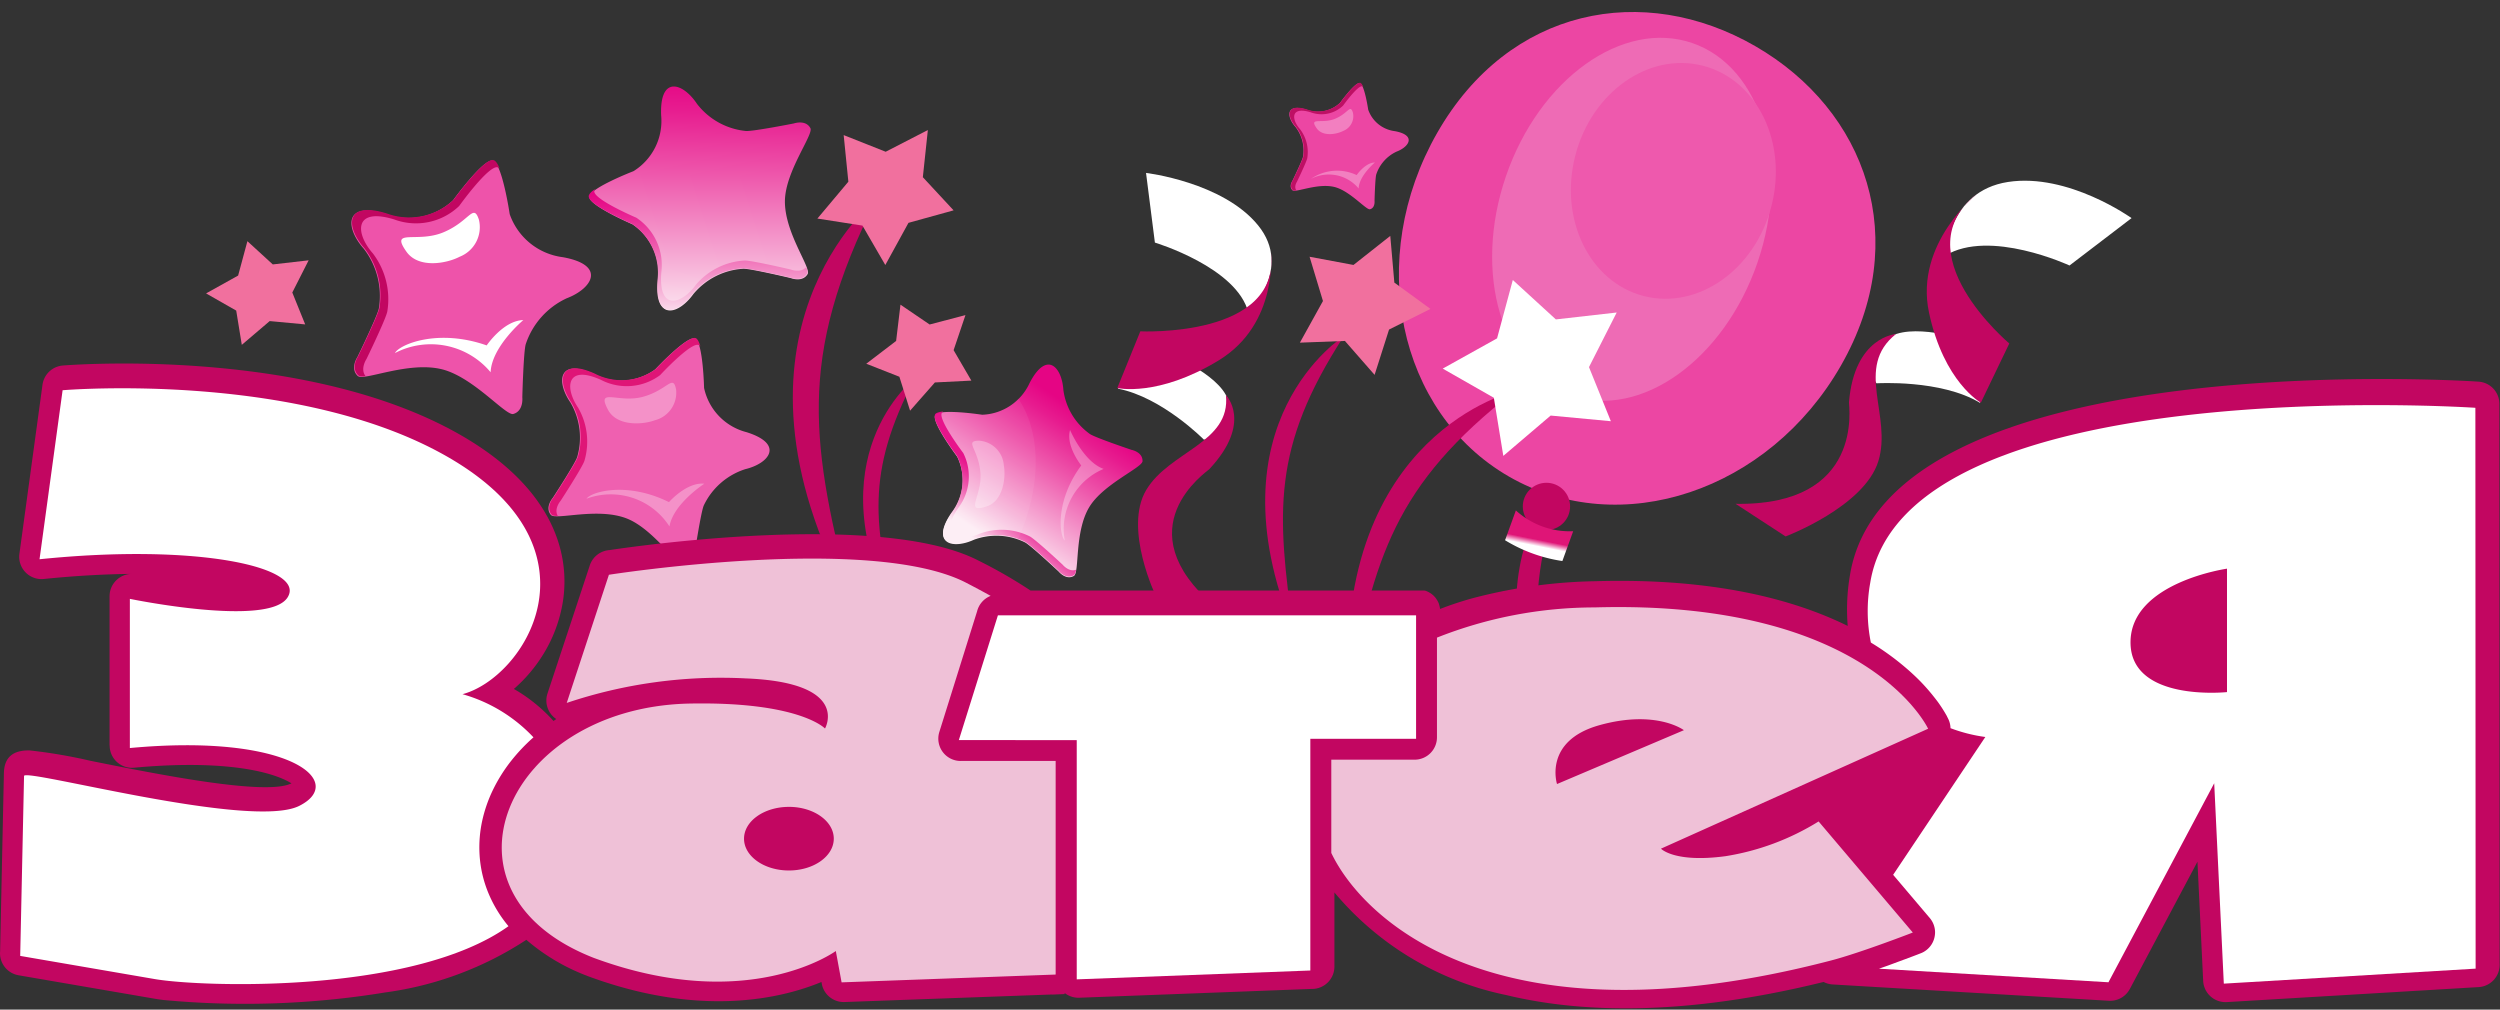 <svg xmlns="http://www.w3.org/2000/svg" xmlns:xlink="http://www.w3.org/1999/xlink" width="160" height="64.615" viewBox="0 0 160 64.615"><rect x="0" y="0" width="160" height="64.615" fill="#333333" stroke="none"/><defs><linearGradient id="a" x1="0.576" y1="0.219" x2="0.446" y2="0.701" gradientUnits="objectBoundingBox"><stop offset="0" stop-color="#df1577"/><stop offset="0.74" stop-color="#df1577"/><stop offset="1" stop-color="#fff"/></linearGradient><linearGradient id="b" x1="0.488" y1="0.996" x2="0.506" y2="0.014" gradientUnits="objectBoundingBox"><stop offset="0" stop-color="#fdedf4"/><stop offset="0.21" stop-color="#f7b7da"/><stop offset="0.6" stop-color="#ee58ac"/><stop offset="0.87" stop-color="#e71c8f"/><stop offset="1" stop-color="#e50584"/></linearGradient><linearGradient id="c" x1="0.494" y1="0.992" x2="0.503" y2="0.048" xlink:href="#b"/><linearGradient id="d" x1="0.23" y1="0.79" x2="0.59" y2="0.202" xlink:href="#b"/><linearGradient id="e" x1="0.311" y1="0.768" x2="0.514" y2="0.477" xlink:href="#b"/></defs><g transform="translate(-0.117 44.73)"><g transform="translate(0.117 -44.73)"><path d="M7686.125,2280.35s-8.158,7.429.123,20.53C7683.739,2293.14,7682.559,2288.809,7686.125,2280.35Z" transform="translate(-7585.503 -2250.781)" fill="#c20661" fill-rule="evenodd"/><path d="M7111.229,2.189c7.136,4.112,10.093,12.4,5.495,20.442s-14.113,11.223-21.249,7.111-9.192-13.963-4.593-22S7104.092-1.924,7111.229,2.189Z" transform="translate(-6998.9 0.759)" fill="#ec46a3" fill-rule="evenodd"/><ellipse cx="11.923" cy="8.508" rx="11.923" ry="8.508" transform="matrix(0.325, -0.946, 0.946, 0.325, 92.508, 22.549)" fill="#ee6bb5"/><ellipse cx="7.609" cy="6.482" rx="7.609" ry="6.482" transform="translate(98.92 17.329) rotate(-75.56)" fill="#ee59ad"/><circle cx="1.513" cy="1.513" r="1.513" transform="translate(96.833 32.411) rotate(-45)" fill="#c20661"/><path d="M7628.237,2528.438a9.645,9.645,0,0,1-1.767-.85l.692-1.908a5.119,5.119,0,0,0,3.668,1.331l-.692,1.908A9.671,9.671,0,0,1,7628.237,2528.438Z" transform="translate(-7530.146 -2493.013)" fill-rule="evenodd" fill="url(#a)"/><path d="M6839.291,1922.23s-11.5,2.663-10.631,19.225C6830.369,1932.918,6831.534,1928.258,6839.291,1922.23Z" transform="translate(-6742.366 -1897.184)" fill="#c20661" fill-rule="evenodd"/><path d="M2986.45,384.816c.01-.56,2.824-1.645,2.824-1.645a3.781,3.781,0,0,0,1.771-3.569c-.11-2.6,1.406-2.082,2.292-.741a4.51,4.51,0,0,0,3.136,1.739c.475.028,3.06-.483,3.06-.483s.758-.265,1.064.3c.216.4-1.6,2.757-1.631,4.639-.038,2.037,1.692,4.294,1.455,4.7-.327.554-1.074.26-1.074.26s-2.564-.608-3.039-.6a4.51,4.51,0,0,0-3.2,1.619c-.936,1.308-2.47,1.764-2.262-.827a3.781,3.781,0,0,0-1.634-3.633s-2.77-1.191-2.76-1.75Z" transform="translate(-2948.731 -372.216)" fill-rule="evenodd" fill="url(#b)"/><path d="M2983.058,897.787c0-.133.164-.3.407-.467a.254.254,0,0,0-.05.137v.007c-.01.54,2.691,1.688,2.691,1.688a3.637,3.637,0,0,1,1.6,3.5c-.2,2.5,1.294,2.058,2.206.8a4.417,4.417,0,0,1,3.12-1.56c.464-.009,2.964.577,2.964.577s.643.25.985-.162c.071.2.1.34.052.417-.327.554-1.074.26-1.074.26s-2.564-.608-3.039-.6a4.511,4.511,0,0,0-3.2,1.619c-.936,1.307-2.469,1.764-2.262-.827a3.781,3.781,0,0,0-1.635-3.633s-2.771-1.191-2.76-1.75Z" transform="translate(-2945.382 -885.219)" fill-rule="evenodd" fill="url(#c)"/><path d="M2788.339,1653.5c.515.2.582,3.163.582,3.163a3.721,3.721,0,0,0,2.713,2.829c2.44.764,1.459,2-.078,2.369a4.439,4.439,0,0,0-2.655,2.324c-.184.43-.572,2.994-.572,2.994s-.007.79-.632.885c-.442.067-2.021-2.4-3.751-3.057-1.873-.715-4.54.136-4.833-.219-.4-.488.118-1.081.118-1.081s1.418-2.17,1.567-2.615a4.436,4.436,0,0,0-.433-3.5c-.9-1.3-.81-2.874,1.519-1.819a3.719,3.719,0,0,0,3.908-.3s2.026-2.168,2.541-1.971Z" transform="translate(-2743.86 -1631.834)" fill="#ef60b0" fill-rule="evenodd"/><path d="M3066.978,1881.452c-.76.285-2.415.4-2.986-.669-.783-1.472.653-.4,2.238-.836s1.92-1.478,2.117-.464A1.821,1.821,0,0,1,3066.978,1881.452Z" transform="translate(-3025.077 -1854.553)" fill="#fff" fill-rule="evenodd" opacity="0.31"/><path d="M2979.641,2389.739s-1.991,1.284-2.232,2.735a4.46,4.46,0,0,0-5.309-1.775c.308-.455,2.613-1.11,5.276.219C2977.376,2390.918,2978.508,2389.621,2979.641,2389.739Z" transform="translate(-2934.563 -2358.781)" fill="#fff" fill-rule="evenodd" opacity="0.31"/><path d="M2791.911,1651.251c.122.047.219.25.3.533a.256.256,0,0,0-.11-.093l-.007,0c-.5-.189-2.46,1.929-2.46,1.929a3.58,3.58,0,0,1-3.774.309c-2.245-1.019-2.336.512-1.473,1.777a4.339,4.339,0,0,1,.4,3.408c-.146.432-1.522,2.551-1.522,2.551s-.447.512-.178.967c-.206,0-.347-.023-.4-.091-.4-.488.118-1.081.118-1.081s1.418-2.171,1.567-2.615a4.438,4.438,0,0,0-.432-3.5c-.9-1.3-.81-2.874,1.519-1.819a3.72,3.72,0,0,0,3.908-.3s2.026-2.168,2.541-1.972Z" transform="translate(-2747.387 -1629.612)" fill="#df1577" fill-rule="evenodd"/><path d="M1789.609,753.012c.6.146,1.083,3.42,1.083,3.42a4.15,4.15,0,0,0,3.4,2.755c2.807.507,1.893,2.007.242,2.633a4.951,4.951,0,0,0-2.617,2.941c-.144.5-.218,3.393-.218,3.393s.1.875-.577,1.067c-.48.136-2.569-2.372-4.576-2.862-2.172-.531-5.006.781-5.38.429-.514-.484-.02-1.213-.02-1.213s1.268-2.6,1.372-3.111a4.95,4.95,0,0,0-.965-3.817c-1.175-1.317-1.3-3.069,1.429-2.224a4.151,4.151,0,0,0,4.284-.878s1.942-2.681,2.539-2.535Z" transform="translate(-1758.071 -742.727)" fill="#ee53aa" fill-rule="evenodd"/><path d="M2037.22,1020.505c-.8.421-2.617.781-3.4-.327-1.071-1.521.667-.531,2.361-1.236s1.92-1.9,2.279-.808A2.032,2.032,0,0,1,2037.22,1020.505Z" transform="translate(-2007.809 -1004.071)" fill="#fff" fill-rule="evenodd"/><path d="M2009.574,1561.24s-2.026,1.7-2.091,3.338a4.976,4.976,0,0,0-6.123-1.228c.278-.546,2.739-1.591,5.871-.49C2007.231,1562.86,2008.3,1561.267,2009.574,1561.24Z" transform="translate(-1976.083 -1540.754)" fill="#fff" fill-rule="evenodd"/><path d="M1793.209,749.943c.142.035.278.246.4.549a.286.286,0,0,0-.134-.088l-.008,0c-.576-.141-2.456,2.477-2.456,2.477a3.993,3.993,0,0,1-4.135.866c-2.626-.816-2.515.891-1.384,2.171a4.847,4.847,0,0,1,.921,3.717c-.1.5-1.331,3.035-1.331,3.035s-.423.629-.063,1.095c-.227.029-.387.022-.459-.044-.514-.484-.02-1.213-.02-1.213s1.268-2.6,1.372-3.111a4.951,4.951,0,0,0-.965-3.817c-1.175-1.317-1.3-3.069,1.429-2.224a4.152,4.152,0,0,0,4.285-.878s1.942-2.681,2.539-2.535Z" transform="translate(-1761.626 -739.696)" fill="#c20661" fill-rule="evenodd"/><path d="M1051.2,1162.387l-1.046,2.061.825,2.041-2.271-.213-1.786,1.521-.357-2.192-1.929-1.1,2.051-1.142.594-2.2,1.624,1.487Z" transform="translate(-1031.447 -1145.727)" fill="#f1709e" fill-rule="evenodd"/><path d="M5668.839,1765.21s3.7,1.735,2.848,3.438-1.475,1.636-1.475,1.636-2.668-2.71-5.5-3.261l.753-1.468Z" transform="translate(-5593.164 -1742.148)" fill="#fff" fill-rule="evenodd"/><path d="M5771.275,1946.23c-.153.161-5.507,3.765.343,8.778l-3.734-.6s-2.125-4.366-.644-6.849,5.427-3.015,5.1-6.073C5772.343,1941.49,5774.077,1943.238,5771.275,1946.23Z" transform="translate(-5693.881 -1916.201)" fill="#c20661" fill-rule="evenodd"/><path d="M5813.794,824.476s2.872-2.825.619-5.6-7.173-3.356-7.173-3.356l.567,4.458S5813.084,821.567,5813.794,824.476Z" transform="translate(-5733.894 -804.453)" fill="#fff" fill-rule="evenodd"/><path d="M5671.455,1213s.537,4.623-3.347,6.984-6.479,1.763-6.479,1.763l1.474-3.63S5672.161,1218.553,5671.455,1213Z" transform="translate(-5590.123 -1196.912)" fill="#c20661" fill-rule="evenodd"/><path d="M9500.551,1618.245s-4.083-1.19-4.819.7-.23,2.26-.23,2.26,4.108-.261,6.616,1.248l.621-1.64Z" transform="translate(-9375.402 -1596.673)" fill="#fff" fill-rule="evenodd"/><path d="M8802.2,1636.434c-.018.227,1.013,6.639-7.255,6.5l3.2,2.087s5.033-1.9,5.935-4.815-1.554-6.009,1.124-8.134C8805.207,1632.07,8802.548,1632.23,8802.2,1636.434Z" transform="translate(-8683.866 -1610.689)" fill="#c20661" fill-rule="evenodd"/><path d="M9856.6,859.739s.159-4.122,4.017-4.717,7.91,2.313,7.91,2.313l-3.971,3.033S9859.438,857.991,9856.6,859.739Z" transform="translate(-9732.107 -843.376)" fill="#fff" fill-rule="evenodd"/><path d="M9766.549,918.53s-4.08,3.18-3.131,7.636,3.318,5.766,3.318,5.766l1.821-3.788S9761.6,922.308,9766.549,918.53Z" transform="translate(-9639.962 -906.162)" fill="#c20661" fill-rule="evenodd"/><path d="M6415.975,1642.67s-8.684,5.469-3.243,18.818C6411.7,1653.991,6411.327,1649.833,6415.975,1642.67Z" transform="translate(-6329.968 -1621.156)" fill="#c20661" fill-rule="evenodd"/><path d="M6592.783,1134.53l.26,2.989,2.31,1.684-2.649,1.322-.925,2.9-1.9-2.172-2.881.11,1.476-2.664-.856-2.834,2.81.525Z" transform="translate(-6503.805 -1119.433)" fill="#f1709e" fill-rule="evenodd"/><path d="M4737.02,1789.888c.264-.441,3-.022,3-.022a3.467,3.467,0,0,0,3.035-2.033c1.1-2.116,2.068-1.016,2.162.455a4.135,4.135,0,0,0,1.7,2.813c.365.239,2.655,1.01,2.655,1.01s.725.134.71.724c-.01.417-2.526,1.467-3.412,2.948-.959,1.6-.61,4.189-.983,4.4-.513.292-.974-.283-.974-.283s-1.762-1.652-2.145-1.861a4.138,4.138,0,0,0-3.285-.17c-1.339.614-2.769.278-1.423-1.689a3.467,3.467,0,0,0,.354-3.636s-1.662-2.21-1.4-2.651Z" transform="translate(-4677.16 -1763.322)" fill-rule="evenodd" fill="url(#d)"/><path d="M4928.292,2173.845c.139.743-.021,2.282-1.1,2.632-1.478.481-.259-.663-.4-2.189s-1.046-2-.084-2.018A1.7,1.7,0,0,1,4928.292,2173.845Z" transform="translate(-4864.048 -2144.066)" fill="#fff" fill-rule="evenodd" opacity="0.31"/><path d="M5375.242,2118.07s.856,2.036,2.15,2.492a4.157,4.157,0,0,0-2.488,4.585c-.368-.356-.6-2.578,1.055-4.808C5375.958,2120.34,5374.95,2119.091,5375.242,2118.07Z" transform="translate(-5306.758 -2090.551)" fill="#fff" fill-rule="evenodd" opacity="0.31"/><path d="M4735.579,2024.486c.063-.1.266-.161.537-.186a.239.239,0,0,0-.1.086l0,.006c-.254.425,1.373,2.57,1.373,2.57a3.336,3.336,0,0,1-.327,3.514c-1.3,1.9.091,2.227,1.392,1.64a4.049,4.049,0,0,1,3.194.18c.373.2,2.1,1.811,2.1,1.811s.4.492.859.32c-.033.189-.078.315-.148.355-.513.291-.974-.283-.974-.283s-1.763-1.652-2.146-1.862a4.136,4.136,0,0,0-3.283-.17c-1.34.613-2.77.278-1.424-1.689a3.467,3.467,0,0,0,.354-3.636s-1.662-2.21-1.4-2.651Z" transform="translate(-4675.738 -1997.965)" fill-rule="evenodd" fill="url(#e)"/><path d="M4736.98,1960.7c.264-.44,3-.022,3-.022a3.318,3.318,0,0,0,2.315-1.026c1.473,2.172,1.493,5.652-.028,9.006a3.956,3.956,0,0,0-2.82.024c-1.341.614-2.77.278-1.424-1.689a3.468,3.468,0,0,0,.355-3.636s-1.662-2.21-1.4-2.651Z" transform="translate(-4677.121 -1934.132)" fill="#fff" fill-rule="evenodd" opacity="0.06"/><path d="M4376.87,1856.6s-6.571,5.068-1.169,15.4C4374.3,1866.04,4373.676,1862.722,4376.87,1856.6Z" transform="translate(-4318.331 -1832.383)" fill="#c20661" fill-rule="evenodd"/><path d="M4396.086,1483.737l-.758,2.244,1.136,1.949-2.334.118-1.588,1.806-.685-2.171-2.119-.833,1.911-1.459.278-2.321,1.866,1.269Z" transform="translate(-4334.297 -1463.571)" fill="#f1709e" fill-rule="evenodd"/><path d="M4022.734,946s-10.9,8.633-1.625,25.822C4018.625,961.873,4017.516,956.326,4022.734,946Z" transform="translate(-3966.629 -933.285)" fill="#c20661" fill-rule="evenodd"/><path d="M4149.149,598.15l-.321,3.019,1.968,2.121-2.888.8-1.482,2.7-1.463-2.524-2.884-.45,1.982-2.36-.3-2.982,2.689,1.066Z" transform="translate(-4089.766 -589.828)" fill="#f1709e" fill-rule="evenodd"/><path d="M6537.606,359.667c.3.073.54,1.705.54,1.705a2.069,2.069,0,0,0,1.693,1.373c1.4.253.943,1,.121,1.312a2.467,2.467,0,0,0-1.3,1.466c-.072.25-.109,1.691-.109,1.691s.051.436-.288.532c-.239.068-1.281-1.182-2.281-1.427-1.083-.265-2.5.389-2.682.214-.256-.241-.01-.6-.01-.6s.632-1.3.684-1.551a2.467,2.467,0,0,0-.481-1.9c-.586-.656-.646-1.53.712-1.109a2.069,2.069,0,0,0,2.136-.437s.968-1.337,1.266-1.264Z" transform="translate(-6450.581 -354.353)" fill="#ec46a3" fill-rule="evenodd"/><path d="M6661.084,493.034c-.4.21-1.3.389-1.694-.163-.533-.758.333-.265,1.177-.616s.957-.949,1.136-.4A1.013,1.013,0,0,1,6661.084,493.034Z" transform="translate(-6575.119 -484.655)" fill="#fff" fill-rule="evenodd" opacity="0.31"/><path d="M6647.3,762.55s-1.011.846-1.042,1.664a2.481,2.481,0,0,0-3.052-.612,2.924,2.924,0,0,1,2.927-.244S6646.671,762.563,6647.3,762.55Z" transform="translate(-6559.306 -752.152)" fill="#fff" fill-rule="evenodd" opacity="0.31"/><path d="M6539.465,358.167c.07.017.139.123.2.273a.143.143,0,0,0-.067-.044h0c-.287-.07-1.224,1.235-1.224,1.235a1.991,1.991,0,0,1-2.062.432c-1.309-.407-1.253.444-.689,1.082a2.419,2.419,0,0,1,.459,1.853c-.051.249-.664,1.513-.664,1.513s-.21.313-.031.546c-.114.014-.193.011-.229-.022-.256-.241-.01-.6-.01-.6s.632-1.3.685-1.551a2.468,2.468,0,0,0-.481-1.9c-.586-.656-.646-1.53.712-1.109a2.07,2.07,0,0,0,2.136-.437s.968-1.336,1.266-1.264Z" transform="translate(-6452.417 -352.872)" fill="#be1064" fill-rule="evenodd"/><path d="M7321.725,1360.061l-1.774,3.495,1.4,3.463-3.853-.362-3.03,2.581-.606-3.719-3.271-1.867,3.477-1.936,1.008-3.735,2.755,2.522Z" transform="translate(-7218.256 -1340.061)" fill="#fff" fill-rule="evenodd"/><path d="M68.264,1820.748h0l-.807.033,0-.007-13.291.483a1.427,1.427,0,0,1-1.455-1.169l-.021-.114c-2.585,1.068-7.746,2.29-14.94-.37l-.072-.029a12.991,12.991,0,0,1-3.875-2.3,21.747,21.747,0,0,1-9.021,3.367,55.622,55.622,0,0,1-14.19.486c-.247-.03-.472-.062-.67-.1l-8.614-1.483a1.43,1.43,0,0,1-1.184-1.538L.367,1806.6c.022-1.015.593-1.468,1.647-1.446a33.087,33.087,0,0,1,3.89.664c4.345.871,11.233,2.251,12.853,1.448l.012-.006a3.591,3.591,0,0,0-.378-.205c-1.607-.768-4.818-1.249-9.7-.794a1.427,1.427,0,0,1-1.55-1.292c0-.043-.006-.086-.006-.129H7.129v-9.552a1.432,1.432,0,0,1,1.415-1.432l0,0c-1.71.016-3.6.119-5.623.326a1.429,1.429,0,0,1-1.556-1.653l1.471-10.775a1.429,1.429,0,0,1,1.3-1.234v0c.046,0,15.956-1.348,25.958,4.743,3.483,2.121,5.237,4.567,5.87,6.948a8.28,8.28,0,0,1,.141,3.632,9.192,9.192,0,0,1-1.2,3.128,9.58,9.58,0,0,1-1.9,2.248,10.326,10.326,0,0,1,2.535,2.049l.178-.122a1.427,1.427,0,0,1-.562-1.633h0l2.707-8.2a1.431,1.431,0,0,1,1.26-.98c1.533-.232,17.462-2.541,23.646.687a30.651,30.651,0,0,1,3.3,1.9H91l.02,0,.016,0,.019,0,.016,0,.019,0,.016,0,.019,0,.015,0,.019,0,.015,0,.019,0,.015,0,.018,0,.015,0,.018,0,.015,0,.018.005.014,0,.019.006.013,0,.023.008.016.006.025.01.015.006.017.007.015.006.016.007.015.007.015.007.016.008.015.007.015.008.015.008.015.008.014.008.015.009.013.008.015.009.013.008.016.01.013.008.016.01.011.008.016.011.01.007.017.013.008.006.018.014,0,0q.035.028.068.057l0,0,.019.017.006.005.017.016.007.007.016.016.007.008.015.016.007.008.015.017.007.008.015.017.006.008.015.018.006.007.015.019.005.007.015.02,0,.005.016.022,0,0a1.421,1.421,0,0,1,.112.19v0l.013.026,0,0,.011.025,0,0,.011.025,0,0,.01.025,0,.005.009.026,0,.005.009.027v0l.009.028v0a1.428,1.428,0,0,1,.053.259q.941-.367,2.008-.669a32.85,32.85,0,0,1,7.956-1.109c7.51-.217,12.66,1.155,16.127,2.862a12.961,12.961,0,0,1,.141-3.233c2.407-14.95,40.121-12.411,40.229-12.4v0a1.427,1.427,0,0,1,1.337,1.424l.015,35.814a1.429,1.429,0,0,1-1.343,1.51l-16.119.96h-.017a1.428,1.428,0,0,1-1.494-1.359l-.366-7.625-4.327,8.143h0a1.429,1.429,0,0,1-1.346.756l-17.676-1.044h0a1.418,1.418,0,0,1-.577-.16c-8.757,2.158-15.4,2.031-20.339.833a19.428,19.428,0,0,1-10.969-6.561v4.743a1.432,1.432,0,0,1-1.432,1.432h-.061l-14.839.563a1.424,1.424,0,0,1-.943-.313Z" transform="translate(-0.117 -1757.127)" fill="#c20661" fill-rule="evenodd"/><path d="M9503.146,2028.292l-.016-35.9s-36.532-2.45-38.729,11.2a10.187,10.187,0,0,0,.04,3.824q.163.1.322.2c.354.224.727.483,1.122.779q.527.4,1.028.843c.269.241.521.48.749.717s.444.48.663.747c.162.2.3.375.411.526.128.177.257.368.385.578l.1.168c.061.106.1.17.1.182s.019.036.038.076.038.077.049.1a1.441,1.441,0,0,1,.131.564,10.044,10.044,0,0,0,2.228.564l-5.9,8.821,2.347,2.768a1.418,1.418,0,0,1,.3.6h0a1.359,1.359,0,0,1,.026.478,1.431,1.431,0,0,1-.7,1.077,1.333,1.333,0,0,1-.186.091l-.063.024c-.233.09-.377.146-.461.177l-.5.187c-.6.221-.99.367-1.1.407-.166.059-.355.126-.571.2l14.688.868,6.768-12.736.615,12.824,16.119-.96Zm-15.912-25.6v7.895s-6.175.654-6.175-3.184S9487.234,2002.688,9487.234,2002.688Z" transform="translate(-9344.706 -1966.293)" fill="#fff" fill-rule="evenodd"/><path d="M104.31,1917.665l1.477-10.817s15.5-1.309,25.1,4.536,4.43,13.87.493,14.917a9.934,9.934,0,0,1,4.542,2.761,11.554,11.554,0,0,0-1.417,1.493,10.164,10.164,0,0,0-1.162,1.841,8.936,8.936,0,0,0-.7,2,7.956,7.956,0,0,0-.177,2.056,7.585,7.585,0,0,0,.521,2.454,8.215,8.215,0,0,0,1.3,2.2l.036.043c-6.1,4.362-19.636,3.9-22.637,3.385l-8.613-1.483.246-11.515c.011-.521,14.52,3.446,17.6,1.919s-.527-4.667-10.828-3.708V1920.2s8.86,1.831,10.09-.087S114.523,1916.619,104.31,1917.665Z" transform="translate(-101.78 -1881.873)" fill="#fff" fill-rule="evenodd"/><path d="M4858.76,3065.322l2.5-7.982h26.763v7.9h-6.768v14.83l-14.95.567v-15.31Z" transform="translate(-4797.394 -3017.958)" fill="#fff" fill-rule="evenodd"/><path d="M6768.567,3023.286l-8.121,3.446s-.892-2.77,2.738-3.773S6768.567,3023.286,6768.567,3023.286Zm-1.47,7.584,17.1-7.677s-3.815-8.271-21.349-7.764a27.391,27.391,0,0,0-10.085,1.933v6.38a1.433,1.433,0,0,1-1.433,1.432H6746v5.969c2.01,4.225,10.512,12.481,31.988,6.881,1.882-.491,5.229-1.788,5.229-1.788l-6.029-7.11a16.056,16.056,0,0,1-5.967,2.225C6767.958,3031.787,6767.1,3030.87,6767.1,3030.87Z" transform="translate(-6660.797 -2976.554)" fill="#efc1d7" fill-rule="evenodd"/><path d="M2560.812,2785.819c1.586,0,2.872.912,2.872,2.036s-1.286,2.036-2.872,2.036-2.872-.911-2.872-2.035,1.286-2.036,2.872-2.036Zm-14.219-6.652a30.975,30.975,0,0,1,11.443-1.57c6.768.261,5.086,3.208,5.086,3.208s-1.639-1.757-8.808-1.594c-11.66.338-16.7,12.083-6,16.27,9.905,3.664,15.5-.436,15.5-.436l.37,2.006,13.7-.5v-13.672h-5.981a1.43,1.43,0,0,1-1.464-1.852l2.417-7.721a1.436,1.436,0,0,1,.867-.99c-.466-.261-.979-.533-1.544-.828-6.07-3.168-22.887-.523-22.887-.523Z" transform="translate(-2510.322 -2734.18)" fill="#efc1d7" fill-rule="evenodd"/></g></g></svg>